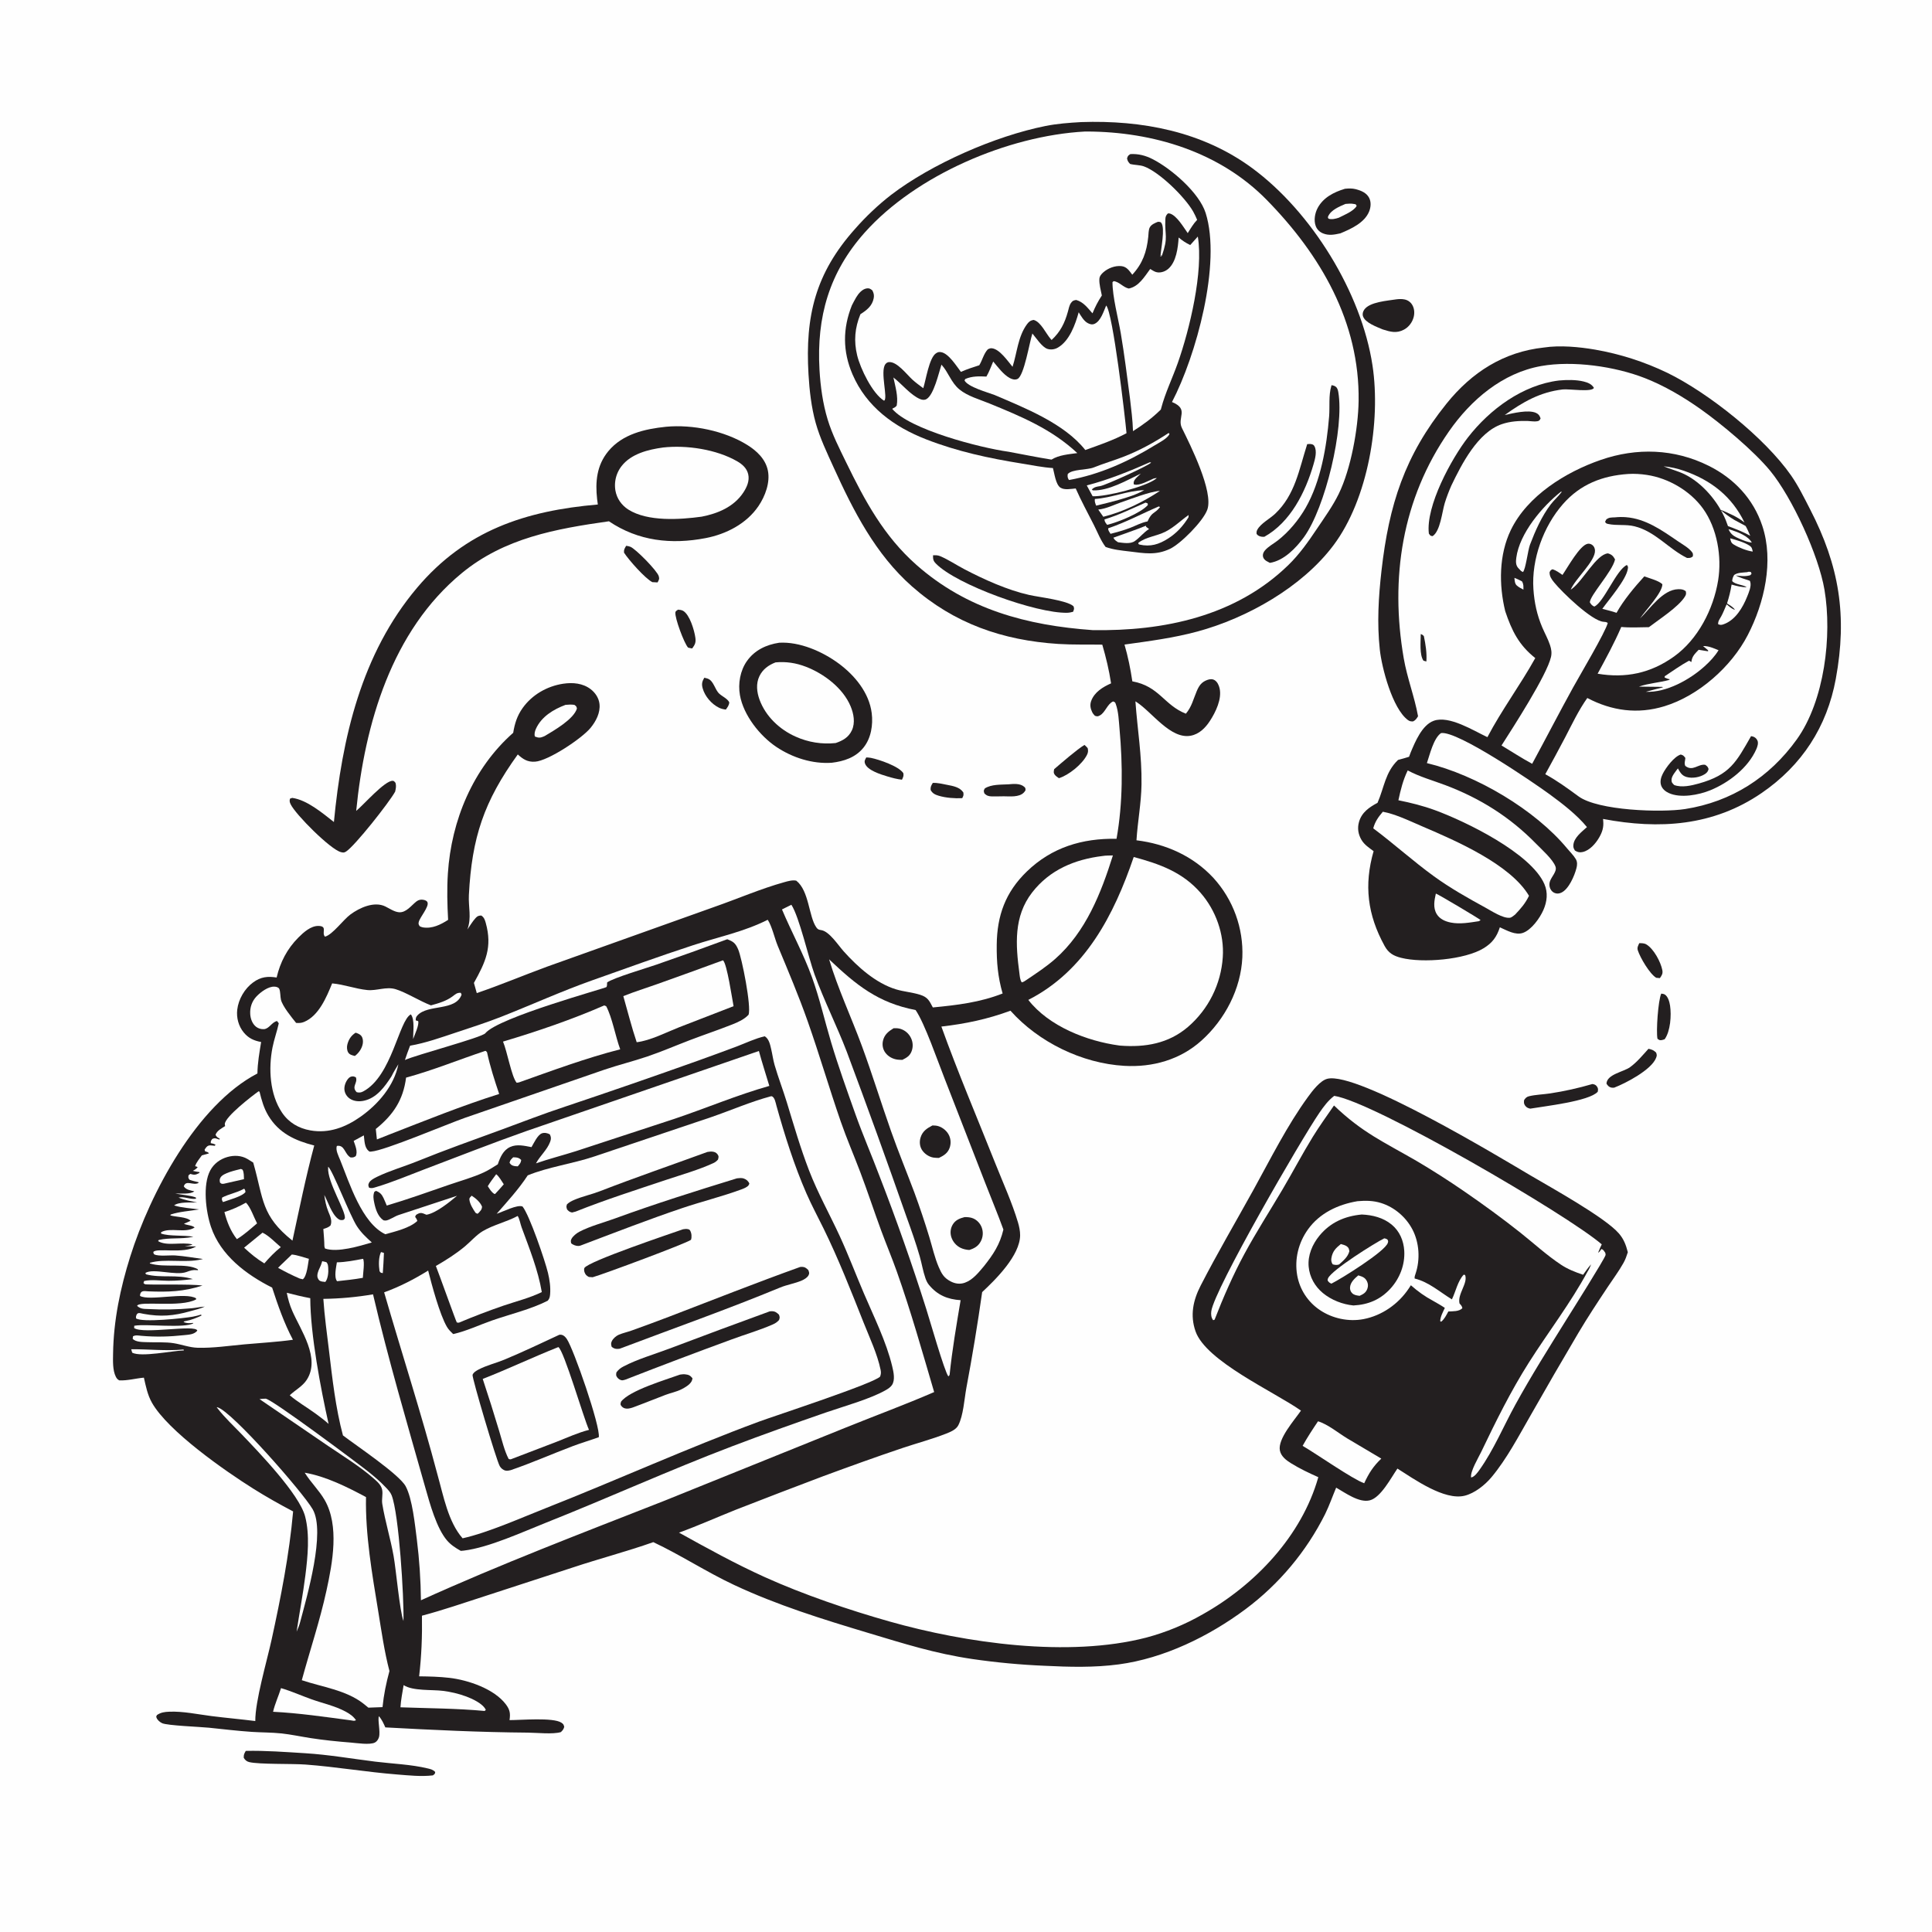 <?xml version="1.0" encoding="utf-8" ?>
<svg xmlns="http://www.w3.org/2000/svg" xmlns:xlink="http://www.w3.org/1999/xlink" width="1024" height="1024">
	<path fill="#FEFEFE" d="M0 0L1024 0L1024 1024L0 1024L0 0Z"/>
	<path fill="#231F20" d="M753.027 336.065C753.915 336.389 754.054 336.507 754.676 337.156C755.597 341.498 756.334 346.157 756.005 350.602L754.471 350.175C752.264 347.056 753.021 339.897 753.027 336.065Z"/>
	<path fill="#231F20" d="M494.406 414.946C496.921 414.852 499.509 415.499 501.978 415.98C505.133 416.594 508.676 417.167 510.586 420.003C510.793 421.526 510.694 421.656 509.999 423.044C506.024 423.245 501.3 422.893 497.491 421.747C495.615 421.183 494.201 420.498 493.257 418.72C493.089 417.06 493.591 416.304 494.406 414.946Z"/>
	<path fill="#231F20" d="M373.283 359.216C373.822 359.339 374.576 359.49 375.107 359.688C378.372 360.908 378.804 365.482 381.289 367.723C382.922 369.195 385.505 370.249 386.524 372.224C386.451 373.828 385.592 374.826 384.711 376.092C383.501 375.949 382.253 375.669 381.151 375.137C377.164 373.212 373.611 369.086 372.424 364.813C371.79 362.527 372.11 361.231 373.283 359.216Z"/>
	<path fill="#231F20" d="M359.38 323.123C360.282 323.199 361.337 323.318 362.127 323.789C365.578 325.848 368.003 334.014 368.559 337.987C368.916 340.535 368.382 341.659 366.867 343.695C366.112 343.613 365.427 343.423 364.694 343.233C362.574 340.914 357.611 327.483 357.966 324.626C358.068 323.805 358.767 323.583 359.38 323.123Z"/>
	<path fill="#231F20" d="M459.147 401.449C459.969 401.496 460.805 401.529 461.614 401.693C465.971 402.578 476.405 406.112 478.8 409.806C479.073 411.296 478.672 411.937 478.058 413.257C475.404 412.963 472.828 412.279 470.276 411.505C466.877 410.475 459.753 408.324 458.476 404.703C457.978 403.291 458.52 402.667 459.147 401.449Z"/>
	<path fill="#231F20" d="M534.487 415.711C537.215 415.464 540.762 415.107 542.942 417.093C543.637 417.727 543.475 417.939 543.558 418.797C543.206 419.396 543.145 419.57 542.608 420.116C540.131 422.638 535.237 422.081 532.06 422.055C529.968 422.067 527.858 422.155 525.768 422.114C524.063 422.081 522.934 421.765 521.725 420.489C521.34 419.055 521.267 419.146 521.991 417.864C525.487 415.648 530.453 415.93 534.487 415.711Z"/>
	<path fill="#231F20" d="M868.843 499.901C870.142 499.905 871.479 499.885 872.631 500.577C876.54 502.926 880.214 509.866 881.06 514.139C881.436 516.033 880.806 516.96 879.769 518.429L877.825 518.238C874.406 516.225 869.353 507.644 868.084 503.72C867.593 502.204 868.25 501.252 868.843 499.901Z"/>
	<path fill="#231F20" d="M574.796 394.828C575.457 395.339 575.946 395.91 576.501 396.53C576.833 397.972 576.735 398.915 576.057 400.222C573.497 405.152 566.486 410.834 561.25 412.451C560.549 411.961 559.614 411.375 559.096 410.688C558.266 409.586 558.506 408.901 558.728 407.674C562.582 404.377 570.975 397.086 574.796 394.828Z"/>
	<path fill="#231F20" d="M331.871 289.291C332.664 289.375 333.364 289.511 334.113 289.805C336.903 290.901 348.244 302.421 349.147 305.373C349.622 306.925 349.216 307.319 348.528 308.693L345.756 308.547C341.909 306.576 333.236 296.796 330.739 292.904C330.616 291.196 331.058 290.76 331.871 289.291Z"/>
	<path fill="#231F20" d="M880.495 526.635C881.124 526.715 881.821 526.777 882.377 527.115C884.121 528.175 884.877 531.141 885.165 533.013C885.949 538.12 885.365 546.6 882.306 550.813C881.91 550.949 881.282 551.18 880.886 551.249C879.653 551.462 879.436 551.262 878.5 550.567C877.69 546.739 878.864 530.085 880.495 526.635Z"/>
	<path fill="#231F20" d="M873.725 555.884C875.509 556.232 876.453 556.624 877.772 557.882C878.195 559.127 878.258 559.395 877.759 560.694C875.316 567.064 861.532 574.188 855.548 576.484C855.044 576.507 854.493 576.56 853.996 576.443C852.741 576.148 852.115 575.383 851.467 574.356C851.687 569.377 860.476 568.146 863.968 565.621C867.646 562.963 870.69 559.234 873.725 555.884Z"/>
	<path fill="#231F20" d="M843.995 574.56C844.893 574.684 845.729 574.935 846.3 575.713C847.133 576.849 847.068 577.392 846.832 578.656C842.289 583.701 818.619 586.304 811.055 587.607C809.95 587.38 809.098 587.006 808.39 586.067C807.637 585.067 807.635 584.186 807.832 583.02C808.607 581.944 809.101 581.346 810.445 581.02C813.943 580.173 817.967 580.085 821.56 579.538C829.222 578.371 836.557 576.727 843.995 574.56Z"/>
	<path fill="#231F20" d="M740.093 158.653C741.529 158.462 743.042 158.428 744.471 158.719Q744.773 158.78 745.068 158.87Q745.363 158.961 745.647 159.082Q745.931 159.202 746.201 159.35Q746.471 159.499 746.725 159.674Q746.979 159.849 747.214 160.048Q747.449 160.248 747.662 160.471Q747.876 160.693 748.066 160.936Q748.256 161.179 748.42 161.44C749.65 163.382 749.842 165.827 749.281 168.022C748.561 170.84 746.698 173.334 744.124 174.715C740.163 176.84 736.865 175.866 732.877 174.601C729.737 173.263 723.573 171.108 722.424 167.633C722.016 166.4 722.349 165.212 723.047 164.172C725.845 160.008 735.423 159.406 740.093 158.653Z"/>
	<path fill="#231F20" d="M928.087 390.192C928.29 390.22 928.497 390.232 928.698 390.276C929.966 390.554 930.857 391.24 931.435 392.402C932.133 393.801 931.473 395.739 930.887 397.077C926.539 407.001 916.28 414.849 906.507 418.85C900.402 421.351 890.776 423.185 884.527 420.34C882.756 419.534 881.113 418.216 880.449 416.329C879.715 414.239 880.343 412.016 881.304 410.112C882.948 406.858 887.306 401.009 890.822 399.913C892.264 400.328 892.326 400.539 893.279 401.728L893.107 403.016C892.909 404.164 892.776 404.816 893.21 405.916C897.183 409.131 900.049 404.767 903.808 405.367C904.925 406.204 905.117 406.292 905.584 407.587C905.299 408.868 904.692 409.601 903.6 410.301C900.944 412.006 896.908 412.706 893.863 411.807C891.362 411.069 890.554 409.4 889.315 407.272C888.177 408.855 885.987 411.245 885.944 413.269C885.912 414.751 886.404 415.111 887.359 416.081C891.326 417.568 896.408 416.404 900.397 415.289C916.994 410.652 920.297 403.806 928.087 390.192Z"/>
	<path fill="#231F20" d="M712.852 100.052C714.841 99.852 716.693 99.776 718.646 100.288C721.377 101.005 724.267 102.181 725.645 104.817C726.801 107.027 726.597 109.733 725.705 111.994C723.298 118.096 716.058 121.328 710.401 123.688C707.226 124.372 704.427 124.975 701.288 123.729C699.472 123.008 698.056 121.663 697.369 119.818C696.245 116.8 696.905 113.004 698.389 110.228C701.382 104.633 707.049 101.818 712.852 100.052Z"/>
	<path fill="#FEFEFE" d="M713.13 108.082C714.627 107.943 716.095 107.808 717.582 108.102C718.82 108.346 718.372 108.054 719.039 109.065C719.017 109.14 719.012 109.224 718.972 109.291C717.323 112.011 712.356 113.977 709.59 115.392C708.017 115.935 705.678 116.52 704.097 115.875C703.813 115.169 703.687 115.285 703.963 114.647C705.416 111.284 709.98 109.426 713.13 108.082Z"/>
	<path fill="#231F20" d="M130.258 928.009C140.583 927.777 151.392 928.608 161.712 929.242C174.208 930.01 186.573 932.184 198.991 933.717C208.027 934.833 217.921 935.172 226.731 937.305C228.275 937.68 229.574 937.967 230.664 939.2C230.523 940.404 230.333 940.249 229.453 940.989C223.105 941.722 216.705 941 210.361 940.499C194.181 939.22 178.17 936.463 161.994 935.252C154.881 934.719 137.291 935.226 132.067 933.939C130.711 933.605 129.883 932.847 129.184 931.657C129.148 929.891 129.437 929.517 130.258 928.009Z"/>
	<path fill="#231F20" d="M826.286 201.673C830.411 201.297 835.379 201.207 839.414 202.219C841.594 202.767 843.615 203.557 844.8 205.563C843.854 208.01 831.566 206.03 828.26 206.414C816.275 207.809 807.156 213.048 797.533 219.981C801.786 219.044 810.081 216.967 814.163 218.866C815.573 219.522 816.05 220.355 816.542 221.768C816.014 222.782 815.959 223.04 814.727 223.278C813.31 223.551 811.277 223.171 809.791 223.133C805.073 223.012 800.492 223.275 795.99 224.81C783.255 229.153 774.664 246.069 769.233 257.373C767.905 260.428 766.715 263.484 765.741 266.673C764.327 271.304 763.413 281.572 759.294 284.17C757.941 283.995 758.146 283.832 757.331 282.836C755.566 268.26 769.331 243.033 778.078 231.793C789.691 216.869 807.118 203.996 826.286 201.673Z"/>
	<path fill="#231F20" d="M412.968 340.663C423.888 340.023 435.977 345.339 444.589 351.713C453.043 357.969 460.667 367.184 462.022 377.94C462.811 384.202 461.705 391.257 457.659 396.27C453.431 401.509 447.297 403.5 440.861 404.275C430.597 404.991 420.013 401.583 411.52 395.909C402.722 390.032 394.061 379.068 392.186 368.47C391.104 362.358 392.292 355.429 395.923 350.323C400.016 344.568 406.177 341.693 412.968 340.663Z"/>
	<path fill="#FEFEFE" d="M411.064 351.076C416.672 350.57 421.841 351.357 427.087 353.367C436.66 357.036 446.8 364.663 450.841 374.358C452.478 378.288 453.378 383.057 451.52 387.073C449.778 390.84 446.666 392.562 442.921 393.826Q441.572 393.97 440.216 394.025Q438.86 394.079 437.503 394.044Q436.147 394.009 434.796 393.884Q433.444 393.759 432.104 393.546Q430.764 393.332 429.441 393.03Q428.119 392.728 426.818 392.339Q425.518 391.95 424.247 391.476Q422.975 391.002 421.738 390.445C413.242 386.68 405.858 379.743 402.596 370.918C401.117 366.915 400.595 362.364 402.492 358.404C404.248 354.739 407.366 352.486 411.064 351.076Z"/>
	<path fill="#231F20" d="M353.004 226.196C367.064 224.872 384.042 228.347 396.085 235.841C401.127 238.978 405.759 243.357 406.989 249.397C408.279 255.728 405.568 262.973 402.027 268.206C395.677 277.591 384.91 283.108 374.013 285.206C355.768 288.718 338.291 286.777 322.74 276.289C294.588 280.28 267.387 285.122 244.729 303.79C207.595 334.384 193.352 383.675 188.788 429.798C192.644 426.671 203.97 413.613 208.181 413.843C208.928 413.884 209.159 414.419 209.635 414.925C210.108 416.652 209.815 417.862 209.439 419.587C206.275 425.344 188.032 448.435 183.393 451.358C182.366 452.005 181.845 451.937 180.675 451.634C175.098 450.191 156.675 431.731 154.067 426.309C153.504 425.139 153.351 424.514 153.721 423.282L154.908 422.901C162.753 424.002 170.876 430.912 176.978 435.688C181.262 391.214 191.514 346.473 221.067 311.518C246.783 281.102 278.517 270.715 316.863 267.396Q316.645 265.983 316.485 264.563C315.453 255.373 316.257 246.632 322.391 239.182C329.915 230.045 341.77 227.355 353.004 226.196Z"/>
	<path fill="#FEFEFE" d="M351.447 237.187C363.905 235.793 379.757 238.169 390.724 244.498C393.448 246.07 395.821 248.168 396.563 251.344C397.383 254.853 395.821 258.301 393.906 261.163C388.863 268.698 380.461 272.169 371.909 273.842C360.446 275.415 343.276 276.586 333.046 270.088C329.425 267.788 326.902 264.208 326.173 259.958Q326.102 259.534 326.054 259.107Q326.005 258.68 325.979 258.251Q325.952 257.822 325.948 257.392Q325.944 256.962 325.962 256.533Q325.981 256.103 326.021 255.675Q326.061 255.247 326.124 254.822Q326.186 254.397 326.271 253.975Q326.355 253.554 326.461 253.137Q326.567 252.721 326.695 252.31Q326.823 251.9 326.971 251.497Q327.12 251.093 327.289 250.698Q327.459 250.303 327.648 249.918Q327.838 249.532 328.047 249.156Q328.257 248.781 328.485 248.417Q328.714 248.053 328.961 247.701Q329.208 247.349 329.473 247.011C334.577 240.465 343.635 238.257 351.447 237.187Z"/>
	<path fill="#231F20" d="M818.293 184.194C826.795 182.897 837.034 183.868 845.432 185.307Q850.408 186.174 855.312 187.382Q860.216 188.591 865.025 190.136Q869.833 191.681 874.523 193.556Q879.214 195.43 883.763 197.624C905.514 208.246 935.453 232.075 949.312 251.998C953.226 257.625 956.255 263.859 959.39 269.94C974.915 300.053 979.153 326.423 973.011 359.816C968.33 385.267 955.033 405.682 933.731 420.297C908.085 437.891 879.396 439.703 849.643 434.056C849.657 434.189 849.673 434.323 849.685 434.456L849.741 435.124C850.053 438.491 849.241 441.062 847.534 443.984C845.695 447.133 842.611 450.709 838.892 451.576C837.288 451.95 836.153 451.684 834.748 450.817C834.127 449.719 833.831 449.314 833.908 448.008C834.146 443.977 838.402 440.854 841.124 438.371C835.83 431.9 828.091 425.927 821.36 421.009C812.74 414.712 772.506 387.191 763.779 388.551C759.818 391.266 757.825 399.949 756.285 404.46C782.449 410.722 813.674 429.225 830.611 449.686C832.116 451.503 833.999 453.306 835.204 455.335C836.095 456.835 835.976 458.497 835.556 460.128C834.512 464.184 831.462 471.354 827.491 473.141C826.284 473.684 825.122 473.8 823.881 473.248C822.59 472.674 821.663 471.435 821.356 470.075C820.734 467.328 822.273 465.603 823.547 463.381C824.263 462.131 824.952 460.773 824.458 459.344C823.155 455.57 817.035 450.14 814.191 447.224C800.372 433.059 784.466 423.083 766.019 416.131C759.402 413.638 752.351 411.687 746.116 408.339C743.629 413.478 742.375 418.585 741.179 424.154C747.766 425.481 754.186 427.075 760.505 429.388C776.819 435.359 811.394 452.163 818.546 468.56C820.54 473.133 819.983 477.91 818.001 482.391C816.153 486.569 811.747 492.815 807.219 494.435C803.206 495.871 798.592 493.071 794.951 491.495C793.302 496.569 790.997 499.749 786.374 502.576C776.37 508.695 754.028 510.546 742.666 507.675C738.499 506.622 735.929 505.123 733.844 501.321C724.794 484.823 722.861 469.146 728.04 451.125C725.702 449.394 723.187 447.774 721.66 445.232C719.89 442.286 719.346 439.029 720.283 435.7C721.735 430.541 725.684 427.896 730.118 425.511C733.712 417.284 734.16 409.368 740.987 402.783C742.95 402.303 744.888 401.681 746.828 401.112C747.097 400.331 747.366 399.574 747.686 398.812C750.057 393.176 753.719 384.241 759.938 382.023C768.142 379.097 780.868 387.203 788.358 390.708C795.917 376.3 805.795 363.074 813.723 348.802C804.994 341.84 801.327 334.412 797.797 323.941C794.405 310.029 794.429 294.047 800.765 280.937C809.564 262.729 829.898 250.176 848.387 243.779C867.48 237.172 887.412 237.81 905.612 246.866C919.082 253.569 929.306 264.365 934.068 278.749C940.251 297.425 935.157 319.577 926.356 336.598C917.702 353.332 900.316 368.765 882.207 374.31C867.997 378.661 854.312 376.785 841.3 369.953C836.695 376.438 833.233 383.772 829.578 390.811Q824.403 400.63 819.035 410.346C825.336 413.813 830.839 417.811 836.616 422.06C846.991 429.691 880.618 430.771 893.187 428.801C917.645 424.966 937.895 412.049 952.346 391.886C966.991 371.455 971.158 337.039 966.998 312.513C963.925 294.393 949.922 263.765 938.262 249.568C929.626 239.054 912.419 224.642 901.174 216.718C892.107 210.328 882.224 204.488 871.896 200.436C855.978 194.191 833.737 191.024 816.903 193.999C796.342 197.634 779.602 211.924 767.952 228.678C743.072 264.457 736.683 306.453 744.003 348.879C745.81 359.351 749.716 369.242 751.597 379.625C750.811 380.88 750.339 381.703 748.943 382.367C747.795 382.404 747.084 382.286 746.142 381.576C738.002 375.446 732.376 354.057 731.321 344.247C729.807 330.168 730.632 316.482 732.22 302.461C736.176 267.536 744.5 241.466 766.713 213.897C780.08 197.307 796.957 186.483 818.293 184.194Z"/>
	<path fill="#FEFEFE" d="M802.677 306.27C804.062 306.828 805.368 307.407 806.678 308.123C807.599 309.745 807.426 310.676 807.447 312.517C806.269 311.871 804.826 311.2 803.859 310.261C802.84 309.273 802.792 307.598 802.677 306.27Z"/>
	<path fill="#FEFEFE" d="M916.159 280.474C916.561 280.578 916.963 280.685 917.36 280.81C920.991 281.954 926.672 284.107 928.486 287.592C926.432 287.399 924.089 286.453 922.19 285.652C919.289 284.43 917.359 283.376 916.159 280.474Z"/>
	<path fill="#FEFEFE" d="M917.015 285.319C920.261 286.201 924.362 287.339 927.207 289.164C928.611 290.065 928.624 290.831 929.007 292.343C925.914 291.946 921.662 290.278 918.979 288.647C917.445 287.714 917.432 286.941 917.015 285.319Z"/>
	<path fill="#FEFEFE" d="M827.433 260.533L827.715 260.743C825.991 263.106 823.705 265 821.934 267.329C817.111 273.668 813.724 281.347 810.911 288.749C809.803 291.663 808.659 301.696 807.206 303.191L806.219 302.665C805.678 302.126 805.137 301.584 804.641 301.003C803.317 299.448 803.418 297.549 803.667 295.635C805.344 282.709 817.506 268.321 827.433 260.533Z"/>
	<path fill="#FEFEFE" d="M761.033 473.609C762.633 474.172 784.314 487.091 784.754 487.67L783.828 488.253C778.966 488.983 773.873 489.937 768.979 488.978C766.044 488.403 763.117 487.148 761.503 484.498C759.441 481.111 760.223 477.228 761.033 473.609Z"/>
	<path fill="#FEFEFE" d="M926.047 303.255C927.04 302.909 927.049 303.006 928.015 303.194L928.352 304.096L927.695 304.87C925.047 305.675 922.64 305.296 919.941 305.016C922.298 306.232 924.9 306.965 927.41 307.806C927.488 307.973 927.586 308.133 927.645 308.308C928.421 310.593 926.9 314.048 926.03 316.221C923.717 321.999 919.865 328.593 913.628 330.847C912.419 331.284 911.832 331.335 910.656 330.851C910.518 329.222 911.509 328.093 912.281 326.675C913.384 324.682 914.215 322.399 915.148 320.312C916.476 321.377 917.89 322.784 919.558 323.198C918.544 321.693 916.864 320.819 915.361 319.855C916.392 316.51 917.262 313.297 917.772 309.831C920.289 310.525 923.206 311.35 925.829 311.194C923.535 309.8 919.712 309.88 918.094 307.976C918.177 306.628 918.47 305.923 919.13 304.75C920.964 303.389 923.812 303.523 926.047 303.255Z"/>
	<path fill="#FEFEFE" d="M881.747 247.148Q884.501 247.415 887.203 248.011Q889.904 248.607 892.515 249.523C906.974 254.549 917.972 263.158 924.614 276.948C920.767 273.808 916.15 271.982 911.638 270.021C914.051 272.151 916.47 273.873 919.212 275.556L925.208 278.785C926.17 280.425 926.886 282.244 927.672 283.977C923.868 281.892 919.923 280.335 915.859 278.844Q915.304 277.2 914.651 275.592C910.662 265.921 902.311 255.973 892.811 251.347C889.271 249.624 885.373 248.685 881.747 247.148Z"/>
	<path fill="#FEFEFE" d="M902.648 342.416C905.608 342.33 908.182 343.552 910.87 344.622C908.868 347.904 906.264 350.638 903.42 353.201C895.623 360.23 883.187 367.177 872.351 366.663C875.353 365.816 878.39 365.073 881.411 364.292L881.006 364.059L868.636 363.922C874.009 362.071 879.353 361.846 884.744 360.369L884.523 360.357L885.113 360.034C884.039 359.869 883.25 359.554 882.269 359.092L882.369 358.404C886.59 355.634 890.789 352.582 895.226 350.18L896.472 350.881C896.764 347.845 898.354 346.496 900.331 344.396L905.34 345.203L905.305 344.651L902.648 342.416Z"/>
	<path fill="#FEFEFE" d="M732.924 430.242Q734.215 430.463 735.48 430.802C741.86 432.492 748.217 435.598 754.281 438.191C771.766 445.667 800.559 458.157 810.392 474.786C808.542 478.736 805.971 481.661 802.993 484.783C802.195 485.348 801.179 486.347 800.194 486.442C796.51 486.797 790.528 482.829 787.344 481.09C777.991 475.982 768.685 470.736 760.044 464.472C748.981 456.453 738.8 447.215 727.849 439.037C728.819 435.404 730.551 433.052 732.924 430.242Z"/>
	<path fill="#FEFEFE" d="M862.981 251.215C866.221 250.998 869.694 251.236 872.902 251.72C884.285 253.438 895.825 260.137 902.595 269.516C910.167 280.007 912.693 295.097 910.63 307.704C908.149 322.856 899.948 338.907 887.251 347.981C874.831 356.858 861.59 359.592 846.774 357.079C851.205 348.938 855.63 340.821 859.305 332.304C864.124 332.77 869.12 332.461 873.961 332.413C879.319 328.282 889.529 321.782 892.989 316.283C893.715 315.129 893.774 314.634 893.492 313.329C892.224 312.384 891.083 312.261 889.542 312.288C881.337 312.43 874.564 322.599 869.226 327.834C871.959 323.724 881.154 314.143 881.093 309.639C879.077 307.715 874.215 306.513 871.521 305.485C866.382 311.096 860.481 318.162 856.801 324.805C854.34 323.95 851.776 323.359 849.257 322.695C852.858 317.676 861.918 307.235 862.771 301.557C862.937 300.453 862.971 300.39 862.301 299.453C856.702 301.89 850.014 319.47 844.985 321.49C843.674 320.842 843.506 320.546 842.676 319.317C842.538 315.694 854.64 302.92 856.011 296.497C854.985 294.665 854.283 293.908 852.233 293.3C846.053 293.795 838.87 308.056 833.068 312.143C832.886 312.271 832.701 312.394 832.518 312.52C834.932 306.707 845.693 297.362 845.373 291.71C845.308 290.563 844.829 289.456 843.856 288.785C843.16 288.305 842.344 288.062 841.52 288.208C837.347 288.945 830.875 300.789 828.145 304.727C826.441 303.547 824.883 302.366 822.893 301.715C821.779 302.211 821.914 302.264 821.314 303.23C821.211 305.458 822.417 307.086 823.758 308.743C827.863 313.811 843.666 329.111 849.879 329.562C850.835 329.632 851.313 329.617 852.145 330.175C850.999 334.919 837.207 358.146 833.825 364.278C826.409 377.723 819.391 391.352 812.073 404.833C806.558 401.841 801.214 398.356 795.833 395.116C802.005 385.444 819.847 357.892 822.057 348.218C822.561 346.011 822.251 344.087 821.556 341.959C820.51 338.758 818.764 335.653 817.44 332.546C814.627 325.944 813.221 319.376 812.739 312.235C811.674 296.467 818.025 278.984 828.423 267.145C837.634 256.658 849.291 252.14 862.981 251.215Z"/>
	<path fill="#231F20" d="M855.889 274.214C857.87 274.005 859.812 273.972 861.8 274.127C872.288 274.945 880.82 281.046 889.217 286.795C891.568 288.405 894.993 290.289 896.743 292.556C897.458 293.482 897.325 293.821 897.229 294.918C895.999 295.866 895.653 295.705 894.143 295.724C884.265 290.842 877.412 281.72 866.374 278.959C861.655 277.779 856.837 278.714 852.337 277.706C851.364 277.488 851.291 277.436 850.716 276.592L851.316 275.396C852.692 274.16 854.145 274.294 855.889 274.214Z"/>
	<path fill="#231F20" d="M573.013 64.714C605.181 63.604 637.233 69.64 663.666 89.095C695.116 112.244 721.607 155.102 727.451 193.691C731.957 223.442 725.095 264.532 706.841 288.909C690.209 311.12 661.081 327.562 634.677 334.712C621.952 338.158 609.034 339.811 596.01 341.632C597.876 348.079 599.183 354.493 600.161 361.123C614.483 363.715 616.901 373.715 628.546 378.271C631.683 374.504 632.438 370.687 634.299 366.309C635.536 363.396 636.829 361.492 639.932 360.369C641.236 359.897 642.662 359.766 643.88 360.568C645.242 361.465 646.019 363.196 646.386 364.732C647.744 370.418 644.329 377.43 641.268 382.126C638.859 385.821 635.592 389.114 631.094 389.945C620.416 391.92 610.614 377.447 602.424 372.131L601.797 371.729C602.862 386.825 605.255 400.228 605.022 415.746C604.871 425.781 602.973 435.423 602.354 445.374C617.917 447.265 632.406 453.731 643.163 465.343Q644.129 466.403 645.042 467.51Q645.955 468.616 646.813 469.765Q647.672 470.914 648.473 472.104Q649.274 473.294 650.017 474.521Q650.759 475.749 651.441 477.011Q652.122 478.273 652.742 479.567Q653.361 480.86 653.917 482.183Q654.473 483.505 654.964 484.853Q655.454 486.201 655.879 487.571Q656.303 488.941 656.661 490.33Q657.018 491.719 657.307 493.124Q657.597 494.529 657.817 495.947Q658.038 497.364 658.189 498.79Q658.34 500.217 658.422 501.649Q658.503 503.081 658.515 504.515Q658.527 505.95 658.469 507.383C657.72 524.195 649.202 540.418 636.777 551.561C625.471 561.702 610.889 565.783 595.882 564.916C573.474 563.622 550.449 552.369 535.569 535.698C523.327 540.21 511.852 542.608 498.952 544.103C507.694 568.42 517.929 592.437 527.473 616.469C531.557 626.754 536.401 637.327 539.555 647.918C540.188 650.042 540.698 652.475 540.686 654.692C540.627 665.399 527.809 678.089 520.566 684.838Q516.936 710.403 512.165 735.779C511.103 741.621 510.618 750.151 507.924 755.429C506.721 757.786 503.621 759.012 501.276 759.929C493.864 762.827 485.997 764.907 478.442 767.443C464.293 772.194 450.182 777.301 436.178 782.467Q412.949 791.224 389.827 800.259C379.827 804.259 370.031 808.65 359.895 812.324C374.778 820.587 389.762 828.849 405.285 835.87C425.762 845.132 449.802 853.295 471.431 859.419C511.974 870.898 566.212 878.65 607.541 867.96Q611.458 866.913 615.3 865.615Q619.141 864.316 622.89 862.771Q626.639 861.226 630.28 859.441Q633.921 857.656 637.438 855.638C665.164 840.088 689.921 814.127 698.733 782.934C693.878 780.782 688.862 778.396 684.342 775.595C681.764 773.997 678.992 771.947 678.362 768.786C677.14 762.649 686.135 752.614 689.544 747.654C675.337 737.643 639.208 721.511 633.657 705.631C630.67 697.089 632.376 689.165 636.394 681.353C645.209 664.216 655.057 647.462 664.38 630.591C673.469 614.144 682.167 596.619 693.226 581.433C695.497 578.315 699.686 572.717 703.537 571.769C719.56 567.827 795.049 613.462 811.232 623.028C821.722 629.228 850.724 645.23 858.064 653.771C860.683 656.818 861.804 659.905 862.78 663.706C862.157 665.655 861.507 667.54 860.505 669.332C858.043 673.735 854.961 677.867 852.167 682.069C846.823 690.107 841.447 698.246 836.527 706.55Q823.731 728.193 811.314 750.056C805.021 760.988 798.599 773.319 790.479 783.001C787.032 787.112 781.576 791.46 776.319 792.759C765.529 795.424 749.557 783.984 740.665 778.378C737.36 783.109 731.932 793.68 726.057 795.2C720.37 796.672 712.965 791.196 708.193 788.481C706.228 793.16 704.586 797.903 702.35 802.479Q700.492 806.186 698.422 809.779Q696.352 813.372 694.078 816.838Q691.803 820.305 689.331 823.634Q686.859 826.963 684.198 830.143Q681.537 833.323 678.696 836.344Q675.855 839.364 672.844 842.214Q669.833 845.065 666.661 847.736Q663.489 850.407 660.168 852.889C640.82 867.286 616.975 878.953 592.933 882.161C579.989 883.888 566.773 883.559 553.763 882.901Q534.479 882.101 515.379 879.32C495.472 876.387 479.218 871.197 460.143 865.473C436.005 858.229 411.938 850.767 389.066 840.045C374.418 833.177 360.844 824.231 346.266 817.367C332.242 822.32 317.81 826.077 303.693 830.767L256.901 846.013C245.858 849.583 234.864 853.378 223.642 856.354C223.821 867.196 223.407 877.713 222.149 888.486C227.502 888.555 232.96 888.679 238.276 889.305C248.141 890.467 261.915 895.12 268.112 903.335C270.29 906.223 270.577 908.19 270.06 911.696C275.794 911.733 293.149 910.157 297.531 913.047C298.653 913.787 298.733 914.076 299.058 915.291C298.676 916.599 298.251 917.111 297.27 918.046C293.005 919.32 284.579 918.364 279.75 918.326C254.473 918.126 229.466 916.933 204.232 915.556C203.272 913.384 202.405 911.462 200.862 909.617C200.026 911.348 201.709 917.685 200.872 920.697C200.562 921.815 199.795 923.006 198.759 923.554C196.085 924.971 188.998 923.837 185.922 923.595C178.779 923.034 171.59 922.306 164.508 921.208C159.37 920.41 154.206 919.286 149.038 918.741C143.911 918.2 138.661 918.276 133.508 917.932C125.893 917.423 118.365 916.511 110.777 915.726C106.227 915.256 88.547 914.597 85.906 913.314C84.71 912.733 83.414 911.667 82.953 910.391C82.688 909.656 82.828 909.787 83.192 909.003C85.272 907.583 87.233 907.348 89.722 907.241C96.978 906.929 104.887 908.642 112.101 909.556C119.829 910.536 127.579 911.208 135.309 912.186C135.231 901.58 141.434 880.589 143.943 869.109C148.839 846.711 153.327 823.941 155.361 801.087C148.248 797.355 141.134 793.345 134.331 789.076C119.276 779.628 89.045 758.545 80.527 743.457C78.187 739.311 77.309 734.773 76.265 730.187C71.927 730.552 67.574 731.84 63.22 731.623C62.311 731.16 61.841 730.597 61.384 729.681C59.649 726.206 59.882 721.268 59.934 717.461C60.18 699.829 63.77 682.722 69.044 665.962C79.616 632.365 104.258 585.751 136.441 568.958C136.508 563.356 137.511 557.798 138.403 552.282C134.597 551.594 131.694 550.273 129.179 547.221C126.436 543.892 125.249 539.441 125.74 535.175C126.378 529.629 129.668 523.959 134.191 520.68C138.26 517.731 141.859 517.35 146.622 518.106C148.502 510.005 152.209 502.881 158.106 496.958C160.864 494.188 164.747 490.636 168.89 490.765C173.749 490.917 170.275 494.319 172.251 496.454C176.271 495.403 181.934 487.473 185.764 484.664C190.604 481.114 198.33 477.553 204.244 480.448C206.446 481.526 208.923 483.27 211.395 483.506C215.249 483.873 217.998 479.893 220.739 477.765C221.865 476.892 223.223 476.631 224.618 476.961C225.419 477.15 226.286 477.45 226.594 478.294C227.458 480.653 222.534 486.18 221.951 488.667C221.687 489.792 221.9 490 222.459 490.928C223.022 491.19 223.536 491.436 224.156 491.537C229.075 492.337 233.513 490.106 237.507 487.55C237.059 479.345 236.851 471.198 237.382 462.99C239.201 434.855 250.672 407.24 272.006 388.402C272.803 383.501 274.081 379.394 276.983 375.306C281.99 368.252 289.925 363.693 298.433 362.396C303.535 361.619 308.947 362.076 313.148 365.348C315.576 367.239 317.383 369.984 317.737 373.08C318.271 377.754 315.885 382.267 313.017 385.782C308.468 391.358 290.598 403.261 283.575 403.708C279.608 403.96 277.255 402.443 274.438 399.869C256.499 424.755 250.088 443.911 248.519 474.378C248.186 480.857 250.056 486.344 247.715 492.66C249.093 490.671 250.473 488.32 252.1 486.556C253.079 485.495 253.671 485.302 255.069 485.243C256.56 486.186 257.011 487.539 257.464 489.178C261.023 502.042 257.366 509.872 251.189 520.958L252.702 526.364C265.326 522.062 277.71 516.837 290.24 512.244L378.66 480.667C390.918 476.392 403.297 471.013 415.761 467.55C417.688 467.015 420.092 466.326 422.037 466.77C428.869 472.1 428.636 485.746 432.644 491.493C433.521 492.75 434.003 492.75 435.434 493.015C439.652 493.795 444.248 500.959 447.166 504.22C454.479 512.394 464.216 521.154 474.948 524.387C479.109 525.64 483.503 525.932 487.662 527.243C491.755 528.533 492.525 530.375 494.422 533.964C507.204 532.737 519.352 531.312 531.409 526.572C528.86 517.732 528.191 509.9 528.288 500.759C528.452 485.255 532.898 472.897 544.219 461.935C557.503 449.073 573.638 444.266 591.785 444.572C595.193 425.464 595.108 405.618 593.375 386.335C592.991 382.057 592.847 377.181 591.379 373.129C590.985 372.04 590.951 372.251 590.009 371.776C586.94 372.991 585.864 377.612 582.975 379.184C581.781 379.834 581.551 379.742 580.332 379.385C579.725 378.75 579.244 378.207 578.859 377.407C577.947 375.512 577.607 373.615 578.323 371.595C580.003 366.859 584.558 364.11 588.891 362.192C587.836 355.205 586.21 348.455 584.234 341.682C576.473 341.545 568.667 341.798 560.919 341.301C531.425 339.41 505.669 330.468 483.379 310.811C464.016 293.735 452.308 270.781 441.805 247.65C438.352 240.047 434.58 232.193 432.329 224.138C430.042 215.954 429.02 206.873 428.525 198.422C426.71 167.427 432.192 144.849 453.181 121.329Q457.533 116.364 462.336 111.833Q467.139 107.301 472.349 103.245C493.871 86.827 527.457 72.126 554.048 66.795C560.334 65.534 566.63 65.077 573.013 64.714Z"/>
	<path fill="#FEFEFE" d="M201.927 663.622C202.457 663.718 202.98 663.922 203.494 664.085Q203.285 669.433 202.893 674.771C201.763 674.529 201.865 674.78 201.165 673.736C200.696 670.617 200.594 666.53 201.927 663.622Z"/>
	<path fill="#FEFEFE" d="M271.986 613.401C272.201 613.402 272.417 613.396 272.632 613.405C274.194 613.472 275.165 613.672 276.26 614.808C276.007 616.495 275.504 616.883 274.443 618.179C273.82 618.146 273.115 618.147 272.5 618.002C271.255 617.707 270.756 617.341 270.075 616.296C270.382 614.806 270.944 614.474 271.986 613.401Z"/>
	<path fill="#FEFEFE" d="M129.388 630.026C129.994 630.622 129.933 630.954 130.118 631.762C128.516 634.129 120.871 636.117 118.161 637.117C117.602 635.959 117.432 635.924 117.773 634.708C121.279 632.891 125.256 632.237 128.809 630.344C129.003 630.241 129.195 630.132 129.388 630.026Z"/>
	<path fill="#FEFEFE" d="M249.99 633.742C252.1 635.033 254.616 637.237 255.49 639.564C255.368 641.325 254.571 641.798 253.437 643.108L252.943 643.311L252.023 642.788C250.665 640.717 249.079 638.316 248.78 635.8C248.667 634.846 249.409 634.427 249.99 633.742Z"/>
	<path fill="#FEFEFE" d="M69.55 715.129C78.904 715.058 87.838 716.128 97.251 715.269L97.483 715.75C91.244 715.913 74.923 719.441 70.066 716.946L69.55 715.129Z"/>
	<path fill="#FEFEFE" d="M170.769 668.463L173.02 668.99C173.886 670.039 173.846 670.686 173.97 672.03C174.172 674.206 173.839 677.824 172.418 679.46C171.954 679.413 171.092 679.335 170.659 679.245C169.407 678.987 168.938 678.581 168.415 677.371C167.769 675.875 168.719 673.433 169.419 672.077C169.955 671.04 170.301 670.052 170.632 668.934L170.769 668.463Z"/>
	<path fill="#FEFEFE" d="M262.992 622.366C264.577 623.552 265.866 626.048 267.014 627.699C265.551 629.473 263.951 631.144 262.399 632.841L262.023 632.797C260.437 631.898 259.532 630.186 258.54 628.701C259.853 626.488 261.473 624.441 262.992 622.366Z"/>
	<path fill="#FEFEFE" d="M127.701 619.565L128.526 619.934C129.363 621.271 129.223 623.416 129.311 624.987L118.612 627.416C117.461 627.496 117.511 627.528 116.611 626.811C116.416 625.657 116.276 625.142 116.911 624.061C118.325 621.654 124.999 620.276 127.701 619.565Z"/>
	<path fill="#FEFEFE" d="M154.668 664.915C157.562 665.168 160.876 666.442 163.716 667.198C163.234 669.788 162.708 676.423 160.494 678.051L158.883 677.668C154.906 675.982 151.16 674.062 147.379 671.974C149.742 669.563 152.281 667.311 154.668 664.915Z"/>
	<path fill="#FEFEFE" d="M192.435 667.193C193.355 668.941 192.414 675.03 192.311 677.277C187.806 678.122 183.207 678.54 178.655 679.069C178.63 679.04 178.602 679.013 178.58 678.982C176.959 676.729 178.176 671.667 178.55 669.061C183.219 668.985 187.862 668.051 192.435 667.193Z"/>
	<path fill="#FEFEFE" d="M139.147 653.333C142.574 654.968 145.908 658.537 148.831 661.007C145.586 663.605 142.815 666.494 140.098 669.628C136.168 667.284 132.716 664.413 129.381 661.298L139.147 653.333Z"/>
	<path fill="#FEFEFE" d="M130.331 637.45C132.649 639.472 134.697 645.51 136.251 648.411C132.809 651.315 129.416 654.447 125.55 656.775C122.195 652.475 120.294 647.647 118.944 642.417C122.965 641.166 126.662 639.507 130.331 637.45Z"/>
	<path fill="#FEFEFE" d="M299.741 373.589C301.381 373.432 302.8 373.358 304.434 373.591C305.472 374.36 305.506 374.305 305.78 375.555C304.037 381.234 293.689 387.123 288.838 390.036C288.663 390.123 288.493 390.219 288.313 390.297C286.387 391.135 285.432 391.147 283.523 390.38C283.061 389.085 283.515 387.478 284.06 386.272C286.986 379.803 293.378 375.969 299.741 373.589Z"/>
	<path fill="#FEFEFE" d="M148.944 894.743C154.43 896.347 159.598 898.681 164.966 900.608C170.971 902.763 177.651 904.178 183.269 907.23C185.391 908.384 187.287 909.698 188.661 911.708C187.805 912.33 186.933 911.94 185.912 911.806C172.237 909.999 158.517 907.971 144.732 907.273C145.729 902.99 147.64 898.948 148.944 894.743Z"/>
	<path fill="#FEFEFE" d="M213.931 893.143C218.87 896.38 229.009 895.43 234.93 896.21C238.955 896.74 243.014 897.662 246.825 899.073C250.25 900.341 255.906 902.869 257.492 906.262L256.876 906.844C242.033 905.473 227.135 905.447 212.249 904.907C212.481 900.983 213.303 897.025 213.931 893.143Z"/>
	<path fill="#FEFEFE" d="M137.549 741.553C138.604 741.446 139.702 741.304 140.763 741.321C143.882 741.371 188.736 774.904 194.685 779.602C198.121 782.316 201.468 785.173 204.48 788.357C205.692 789.637 206.917 790.875 207.576 792.544C211.435 802.328 214.175 846.584 213.846 859.175C211.836 853.879 209.957 832.217 208.618 824.712C206.963 815.441 204.116 806.32 202.61 797.068C202.21 794.61 203.028 791.968 202.55 789.598C202.045 787.088 199.956 785.293 198.108 783.669C190.855 777.295 182.195 771.997 174.202 766.578L137.549 741.553Z"/>
	<path fill="#FEFEFE" d="M173.953 618.371C176.399 620.477 185.47 644.263 189.212 649.976C191.488 653.451 194.019 655.744 197.061 658.531C190.683 660.408 178.821 664.065 172.244 661.725L171.931 660.624C171.896 657.549 171.591 654.458 171.371 651.391C172.806 650.917 174.082 650.597 175.191 649.509C176.197 646.992 174.964 644.488 174.007 642.128C172.803 639.159 172.318 636.504 171.875 633.353C173.902 637.053 175.787 643.432 179.18 645.992C180.197 646.759 180.789 646.764 181.996 646.58C182.244 646.303 182.655 646.11 182.74 645.748C183.587 642.153 173.363 626.501 173.913 618.812C173.923 618.664 173.939 618.518 173.953 618.371Z"/>
	<path fill="#FEFEFE" d="M114.844 745.843C115.006 745.868 115.172 745.875 115.33 745.918C122.819 747.979 160.632 791.028 165.747 799.98C172.64 812.045 162.754 845.918 159.119 859.612C158.639 861.447 157.985 863.09 157.201 864.815C158.695 854.866 160.61 844.963 161.857 834.979C163.096 825.063 164.269 813.48 161.713 803.715C158.621 791.894 137.044 769.565 128.334 760.442C123.961 755.861 119.081 751.377 115.23 746.359C115.099 746.189 114.972 746.015 114.844 745.843Z"/>
	<path fill="#FEFEFE" d="M151.993 685.202C156.131 686.271 160.246 687.264 164.446 688.059C164.532 707.401 169.935 735.756 174.164 754.702C172.077 752.775 169.748 751.119 167.485 749.407C162.911 746.034 157.896 743.231 153.578 739.521C156.497 736.712 160.326 734.817 162.58 731.333C169.989 719.884 159.424 705.142 154.914 694.808C153.533 691.645 152.673 688.58 151.993 685.202Z"/>
	<path fill="#FEFEFE" d="M698.576 753.319C703.702 754.839 709.42 759.572 714.029 762.365L732.117 773.094C727.869 777.136 725.517 780.824 723.057 786.15C716.917 784.033 697.657 770.51 690.411 766.335C692.881 761.882 695.729 757.538 698.576 753.319Z"/>
	<path fill="#FEFEFE" d="M320.243 532.903L321.291 533.321C324.518 539.383 326.193 549.342 328.724 556.152C310.629 560.78 292.707 567.432 275.112 573.68L273.847 573.894C271.15 570.799 268.805 557.143 266.601 552.064C284.557 546.718 303.068 540.396 320.243 532.903Z"/>
	<path fill="#FEFEFE" d="M257.148 557.005C257.759 557.046 257.364 556.958 258.136 557.712C259.741 565.202 262.126 572.571 264.569 579.824C244.704 586.087 225.225 593.985 205.823 601.525L199.766 603.927L199.178 598.379C208.414 590.952 213.716 583.021 215.231 571.161C229.472 567.287 243.159 561.662 257.148 557.005Z"/>
	<path fill="#FEFEFE" d="M383.155 508.992C383.184 509.004 383.219 509.006 383.242 509.026C385.33 510.858 388.043 529.364 388.805 533.299L359.899 544.494C353.062 547.18 344.756 551.52 337.463 552.401C334.763 544.406 332.695 536.089 330.369 527.971C336.224 525.607 342.35 523.721 348.305 521.598Q365.763 515.387 383.155 508.992Z"/>
	<path fill="#FEFEFE" d="M419.448 479.54C423.644 486.008 428.518 507.627 431.715 516.423C436.781 530.359 443.5 543.615 448.81 557.447Q465.094 600.995 480.442 644.882C482.947 651.821 485.443 658.816 487.478 665.909C488.566 669.701 489.184 673.698 490.482 677.415C490.942 678.735 491.454 679.906 492.349 680.992C496.866 686.472 502.212 688.654 509.146 689.134C506.954 702.252 504.657 715.51 503.309 728.744L502.673 729.527C500.673 727.284 492.485 698.552 490.922 693.738Q479.646 658.105 466.122 623.263C461.978 612.283 457.29 601.514 453.358 590.452C448.907 577.93 444.293 565.105 440.49 552.376C437.054 540.877 434.428 529.179 430.333 517.879C425.886 505.607 419.541 494.045 414.464 482.022L419.448 479.54Z"/>
	<path fill="#FEFEFE" d="M584.376 453.697C586.099 453.383 588.093 453.483 589.856 453.401C583.548 473.497 575.502 493.904 559.319 508.208C554.524 512.447 549.149 515.935 543.86 519.517C543.014 520.107 542.575 520.41 541.56 520.677C540.613 519.385 540.508 517.348 540.299 515.783C538.292 500.692 537.207 485.769 547.027 473.061C556.33 461.022 569.645 455.489 584.376 453.697Z"/>
	<path fill="#FEFEFE" d="M274.381 644.483C275.366 645.966 275.816 648.756 276.459 650.509C280.565 661.697 285.163 673.018 287.166 684.825C280.86 687.927 273.465 689.767 266.792 692.038Q254.84 696.154 243.189 701.06L242.126 700.955C241.707 700.423 232.367 674.297 231.019 670.996C236.368 667.922 241.631 664.585 246.384 660.638C249.436 658.103 252.513 654.508 255.901 652.512C261.605 649.151 268.448 647.68 274.381 644.483Z"/>
	<path fill="#FEFEFE" d="M161.518 780.563C172.654 782.453 184.144 788.207 193.99 793.487C193.602 813.4 197.208 834.152 200.426 853.754C202.173 864.397 203.679 875.234 206.413 885.68C204.687 892.021 203.393 898.269 202.745 904.815L195.246 905.095L192.5 902.867C183.377 895.778 170.68 894.144 159.962 890.541C164.291 874.637 169.534 859.124 173.05 842.982C176.248 828.3 179.979 808.636 172.022 794.933C169.115 789.928 164.831 785.81 161.741 780.923L161.518 780.563Z"/>
	<path fill="#FEFEFE" d="M719.484 636.66C723.765 636.279 727.824 636.323 731.961 637.612C739.051 639.82 745.16 645.056 748.603 651.616C752.284 658.628 752.806 667.564 750.284 675.055C749.932 676.1 749.727 676.527 749.783 677.637C757.351 679.514 762.98 684.682 769.532 688.698C771.563 684.598 772.613 678.959 775.794 675.597L776.543 675.796C778.134 680.185 772.393 685.826 773.574 690.859C774.312 691.705 774.909 692.225 775.082 693.374C773.339 695.189 770.047 694.983 767.651 695.108C766.558 697.101 765.623 699.105 763.832 700.558L763.331 700.202C763.472 697.711 764.77 695.46 765.795 693.22C763.799 691.84 761.619 690.674 759.524 689.448C755.167 687.12 751.5 684.485 747.799 681.211Q747.23 682.095 746.647 682.97C741.176 691.161 732.445 697.295 722.694 699.159C714.79 700.67 706.098 698.824 699.46 694.282Q698.877 693.889 698.314 693.467Q697.751 693.045 697.211 692.595Q696.67 692.145 696.152 691.669Q695.635 691.193 695.142 690.691Q694.649 690.189 694.182 689.663Q693.714 689.138 693.274 688.589Q692.834 688.04 692.422 687.47Q692.01 686.901 691.627 686.311Q691.244 685.721 690.891 685.112Q690.538 684.504 690.216 683.878Q689.894 683.253 689.604 682.612Q689.314 681.971 689.056 681.317Q688.799 680.662 688.574 679.996Q688.35 679.329 688.159 678.652Q687.969 677.975 687.812 677.289Q687.656 676.604 687.534 675.911C686.05 667.347 688.189 658.724 693.211 651.665C699.393 642.976 709.207 638.386 719.484 636.66Z"/>
	<path fill="#231F20" d="M721.755 643.715C727.44 643.954 733.17 645.374 737.641 649.086C741.835 652.567 743.969 657.611 744.285 662.986C744.718 670.32 741.91 677.561 736.993 682.958C731.65 688.825 725.204 691.512 717.338 691.921C711.595 691.363 705.61 689.024 701.143 685.326C696.903 681.816 694.118 676.861 693.618 671.351C693.073 665.343 695.582 659.489 699.347 654.915C705.152 647.862 712.791 644.555 721.755 643.715Z"/>
	<path fill="#FEFEFE" d="M710.678 659.363C711.604 659.612 712.975 659.963 713.755 660.519C714.928 661.355 714.938 661.878 715.192 663.19C714.393 666.242 712.009 668.13 709.772 670.18C708.61 670.603 707.525 670.469 706.364 670.133C705.659 669.125 705.464 668.054 705.663 666.843C706.252 663.262 707.957 661.533 710.678 659.363Z"/>
	<path fill="#FEFEFE" d="M719.926 675.97C720.03 676.003 720.134 676.037 720.239 676.07C722.197 676.673 723.557 677.158 724.535 679.137C725.144 680.37 725.205 681.702 724.75 682.988C723.984 685.158 722.599 685.9 720.632 686.811C719.246 686.642 717.815 686.481 716.734 685.478C715.826 684.634 715.454 683.492 715.548 682.28C715.757 679.596 718.026 677.574 719.926 675.97Z"/>
	<path fill="#FEFEFE" d="M733.667 656.349C734.408 656.425 734.758 656.642 735.405 656.987C735.739 657.853 735.874 657.789 735.571 658.755C734.155 663.264 711.018 677.69 705.668 680.366C704.557 679.822 704.362 679.704 703.672 678.687C703.691 678.217 703.663 677.99 703.885 677.514C705.975 673.017 728.713 658.804 733.667 656.349Z"/>
	<path fill="#FEFEFE" d="M707.163 580.829C728.072 583.945 830.653 643.729 848.956 659.534C848.241 660.997 847.605 662.454 847.028 663.977C847.811 663.61 848.254 662.716 848.765 662.022C849.897 662.321 850.144 663.065 850.822 663.977C850.874 664.386 851.062 664.8 850.979 665.204C850.582 667.128 832.87 695.199 830.362 699.224C821.069 714.137 811.562 729.229 803.109 744.629C796.907 755.927 791.672 768.495 784.211 778.978C783.205 780.391 781.524 782.803 779.721 783.096C779.113 780.026 783.665 772.473 785.028 769.622C792.708 753.568 800.797 737.203 810.339 722.173C820.596 706.016 832.363 690.778 841.456 673.938C842.26 672.68 842.81 671.508 843.334 670.111C841.749 671.786 840.444 673.792 839.075 675.651C834.968 674.274 830.967 672.711 827.341 670.303C819.801 665.294 813.021 659.054 805.937 653.426C796.297 645.765 786.209 638.431 776.061 631.447Q763.684 622.922 750.741 615.283C733.442 605.266 722.064 600.343 707.044 585.93C703.247 591.44 699.292 596.882 695.789 602.586C690.206 611.677 685.227 621.171 679.799 630.365C673.055 641.786 665.835 652.989 659.531 664.661C653.553 675.73 648.299 687.75 643.757 699.468L642.993 699.737C641.952 698.366 641.787 696.68 642.006 695.009C643.51 683.507 689.762 603.714 699.25 589.876C701.571 586.491 703.882 583.341 707.163 580.829Z"/>
	<path fill="#FEFEFE" d="M176.044 521.218C182.37 521.779 188.333 524.1 194.635 524.74C199.679 525.252 204.662 522.781 209.678 524.288C215.112 525.921 222.402 530.557 228.409 532.866C232.461 531.755 236.601 530.576 239.991 528.014C241.502 526.872 242.282 526.07 244.236 526.216L244.655 527.183C241.407 536.124 226.868 532.104 221.252 538.183C220.447 539.053 220.326 539.686 220.351 540.822L221.633 541.211C222.289 543.095 219.691 548.709 218.956 550.726C218.917 547.249 219.952 540.279 217.747 537.635C211.397 540.877 207.767 570.345 192.535 578.462C191.318 579.112 190.376 579.237 189.036 578.874C186.084 575.863 189.793 574.035 188.616 570.999C188.238 570.826 187.706 570.551 187.294 570.515C186.033 570.403 185.14 570.947 184.396 571.899C183.178 573.456 182.36 575.632 182.559 577.624C182.745 579.493 183.821 581.209 185.357 582.268C187.547 583.776 190.414 583.957 192.948 583.396C199.721 581.897 203.96 575.946 207.497 570.49C208.574 568.264 209.851 566.195 211.142 564.09C208.907 575.475 200.415 585.303 191.136 591.857C183.182 597.475 174.329 600.878 164.487 599.134C158.287 598.035 153.063 595.004 149.505 589.744C142.941 580.043 142.232 566.291 144.442 555.129C145.299 550.804 146.84 546.666 147.76 542.359L146.832 541.165C144.018 541.787 142.789 545.157 139.998 545.465C138.563 545.623 136.866 545.112 135.741 544.222C133.734 542.635 132.777 539.987 132.626 537.499C132.409 533.955 133.531 530.656 135.989 528.085C138.161 525.812 142.224 522.756 145.5 522.941C146.366 522.989 147.596 523.252 148.01 524.116C148.649 525.453 148.533 528.269 148.901 529.843C149.717 533.331 154.673 539.315 156.947 542.168C158.459 542.275 159.724 542.239 161.146 541.652C168.994 538.414 173.051 528.504 176.044 521.218Z"/>
	<path fill="#231F20" d="M188.49 547.349C189.687 547.754 190.861 548.143 191.632 549.239C192.391 550.317 192.497 551.934 192.27 553.203C191.803 555.801 190.157 558.118 188.101 559.681C186.743 559.357 185.235 559.047 184.494 557.732C183.858 556.603 183.777 554.938 184.078 553.709C184.759 550.935 186.1 548.881 188.49 547.349Z"/>
	<path fill="#FEFEFE" d="M137.055 578.404L137.56 578.631C138.672 583.129 139.834 587.351 142.251 591.353C147.866 600.648 156.422 604.547 166.554 607.139C162.062 623.775 158.672 640.728 155.003 657.562C138.433 644.32 139.744 635.754 134.39 616.816L134.203 616.173Q132.702 615.195 131.159 614.284C127.911 612.386 124.067 612.22 120.486 613.246C116.667 614.341 113.324 616.805 111.438 620.338C107.323 628.045 109.103 642.155 111.811 650.218C116.901 665.372 130.512 675.553 144.238 682.464C147.34 691.962 150.563 701.259 155.258 710.115C146.771 711.304 138.064 711.762 129.524 712.54C121.377 713.282 112.915 714.571 104.745 714.339C100.458 714.218 96.362 712.624 92.155 711.938C87.646 711.203 82.794 711.58 78.224 711.388C75.86 711.289 72.015 711.448 70.329 709.593L70.488 708.277C71.889 707.493 73.342 707.873 74.922 708.009C82.747 708.683 89.828 708.494 97.617 707.655C100.114 707.386 102.905 707.34 104.574 705.271C103.808 701.812 76.152 707.33 71.102 703.906L71.162 702.677C71.294 702.659 71.428 702.645 71.56 702.623C77.489 701.618 97.535 704.121 102.492 701.391L102.258 701.17C100.317 701.366 99.1 701.433 97.269 700.709C97.959 700.163 97.577 700.334 98.467 700.175C101.366 699.654 104.286 698.462 106.941 697.209L107.55 696.917L106.767 697.334L106.63 696.748C105.151 697.201 103.663 697.607 102.138 697.873C97.34 698.713 75.409 701.09 72.108 698.765C72.075 698.404 72.019 698.034 72.107 697.671C72.703 695.223 74.071 695.996 76.015 696.353C85.127 698.025 91.901 697.497 100.785 694.979C103.342 694.255 106.147 693.662 108.549 692.523C106.287 692.627 103.974 693.19 101.702 693.4C94.112 694.101 85.957 694.23 78.377 693.809C76.114 693.744 74.429 693.77 72.672 692.142C73.646 689.222 95.676 693.235 103.917 688.72L103.944 688.158C98.634 684.714 79.064 689.7 74.224 686.868C74.253 686.532 74.221 686.186 74.311 685.862C74.891 683.773 76.95 684.374 78.624 684.44C89.105 684.85 97.245 684.622 107.306 681.374C101.173 680.429 78.114 681.134 76.834 680.649C76.524 680.532 76.305 680.25 76.04 680.05L76.399 678.956C80.281 678.062 85.285 678.85 89.314 678.845C93.655 678.84 97.907 678.502 102.21 677.946C93.656 675.272 85.608 677.561 77.384 675.414L77.039 674.688C81.359 672.048 93.1 676.284 98.794 674.195C100.866 673.435 102.199 672.957 104.442 673.198C104.619 673.217 104.796 673.243 104.973 673.266L104.79 672.704C98.668 669.237 87.189 672.081 79.454 669.661L79.427 669.321C87.428 666.918 98.012 669.562 106.794 667.484L107.551 667.3C102.667 666.638 97.769 665.754 92.85 665.412C90.149 665.224 84.07 665.976 81.86 664.884C81.311 664.613 81.389 664.119 81.261 663.577C83.09 661.202 97.302 664.775 103.95 660.638C101.924 660.655 99.907 660.564 97.884 660.476C99.252 660.277 100.837 660.254 102.042 659.569C96.15 658.096 88.588 660.686 83.791 657.825L84.159 657.218C89.895 655.864 95.998 656.829 101.829 655.634C102.048 655.589 102.266 655.537 102.485 655.489C97.19 654.546 90.026 655.381 85.351 653.811L85.415 653.084C90.267 650.338 98.214 653.853 103.166 650.592C101.85 649.339 99.2 649.495 97.487 648.609C98.705 648.124 99.85 647.632 101.012 647.017C98.929 644.905 93.25 645.082 90.29 644.191L90.466 643.724C95.118 642.149 100.679 641.862 105.544 641.009C101.247 640.426 96.414 640.202 92.289 638.901C94.735 636.904 101.272 637.406 104.459 637.359C101.167 636.631 97.763 636.046 94.641 634.759C97.33 633.946 100.82 635.844 103.825 635.366L103.915 634.828C102.612 633.807 95.354 633.172 92.916 632.556C95.401 632.569 101.083 633.087 102.989 631.419C100.916 630.928 98.625 630.654 97.417 628.794C98.543 625.117 102.452 628.582 105.222 626.97L105.163 626.576C103.551 626.218 101.992 625.875 100.445 625.29C99.695 624.236 99.774 624.247 99.917 622.947L100.857 622.195C103.037 622.86 103.67 622.735 105.655 621.711L105.782 621.258C104.574 621.076 103.41 620.884 102.223 620.589C103.27 619.973 104.054 619.571 104.783 618.569C104.577 618.485 104.376 618.389 104.166 618.317C103.924 618.234 103.674 618.177 103.428 618.106C104.026 616.051 105.764 614.116 106.997 612.358L110.729 611.332C110.37 610.563 109.451 610.496 108.682 610.201L108.443 609.33C108.703 608.947 109.151 608.258 109.454 607.936C110.716 606.595 112.096 607.169 113.772 607.298L114.267 606.728C113.634 606.366 113.201 606.221 112.469 606.057C112.219 606.001 111.966 605.955 111.714 605.903C111.642 604.686 111.837 604.698 112.452 603.713C113.981 602.908 114.635 603.497 116.244 603.99L116.541 603.655C115.502 602.932 114.777 602.662 114.241 601.479C115.025 599.234 117.425 598.073 119.326 596.841C119.253 596.522 119.136 596.085 119.149 595.762C119.305 591.863 133.603 580.852 137.055 578.404Z"/>
	<path fill="#FEFEFE" d="M439.446 508.461C453.843 522.143 465.419 531.532 485.285 535.343C490.081 542.275 497.145 562.814 500.649 571.633L522.274 627.2C525.424 635.374 528.842 643.447 531.823 651.684C529.975 659.604 526.475 664.854 521.461 671.167C518.648 674.493 515.626 678.36 511.381 679.869C508.791 680.789 506.211 680.409 503.809 679.142C500.307 677.294 499.085 675.135 497.562 671.608C495.395 666.591 494.157 660.968 492.575 655.736Q488.958 643.822 484.664 632.134C480.561 621.194 476.111 610.417 472.222 599.39C466.968 584.492 462.318 569.34 456.87 554.524C451.295 539.362 444.022 523.83 439.446 508.461Z"/>
	<path fill="#231F20" d="M473.626 544.983C474.852 544.946 476.018 544.951 477.206 545.299Q477.669 545.44 478.114 545.628Q478.559 545.817 478.982 546.051Q479.405 546.285 479.801 546.562Q480.198 546.84 480.562 547.157Q480.927 547.475 481.256 547.829Q481.586 548.183 481.876 548.569Q482.167 548.956 482.415 549.371Q482.663 549.786 482.866 550.225Q483.057 550.622 483.207 551.036Q483.358 551.45 483.466 551.877Q483.575 552.303 483.641 552.739Q483.706 553.174 483.728 553.614Q483.75 554.054 483.729 554.494Q483.707 554.934 483.642 555.369Q483.577 555.805 483.469 556.232Q483.361 556.659 483.211 557.073C482.284 559.612 480.591 560.594 478.268 561.747C477.427 561.741 476.576 561.731 475.74 561.628C473.2 561.318 470.775 560.021 469.248 557.945C467.915 556.131 467.495 553.871 467.979 551.682C468.71 548.377 470.876 546.668 473.626 544.983Z"/>
	<path fill="#231F20" d="M494.226 596.505C495.25 596.538 496.308 596.566 497.295 596.867C499.718 597.607 501.955 599.481 503.028 601.781Q503.206 602.169 503.346 602.572Q503.486 602.975 503.586 603.39Q503.686 603.805 503.745 604.228Q503.805 604.651 503.822 605.077Q503.84 605.504 503.816 605.93Q503.793 606.356 503.727 606.778Q503.662 607.2 503.556 607.613Q503.451 608.027 503.305 608.428C502.273 611.242 500.222 612.483 497.643 613.73C496.683 613.709 495.697 613.697 494.748 613.546C492.325 613.161 489.821 611.444 488.573 609.344C487.419 607.4 487.264 605.063 487.916 602.923C488.936 599.577 491.254 598.038 494.226 596.505Z"/>
	<path fill="#231F20" d="M511.222 645.097C512.738 645.049 514.413 645.181 515.824 645.788C517.894 646.679 519.523 648.453 520.32 650.551Q520.487 651 520.607 651.463Q520.726 651.927 520.795 652.401Q520.864 652.874 520.883 653.353Q520.902 653.831 520.87 654.309Q520.839 654.786 520.756 655.258Q520.674 655.729 520.543 656.19Q520.411 656.65 520.232 657.094Q520.052 657.538 519.827 657.96C518.452 660.542 516.438 661.662 513.742 662.515C512.257 662.447 510.521 662.062 509.185 661.412Q508.745 661.197 508.329 660.939Q507.913 660.682 507.525 660.383Q507.137 660.084 506.782 659.748Q506.426 659.412 506.106 659.042Q505.786 658.672 505.505 658.271Q505.223 657.87 504.984 657.443Q504.745 657.016 504.55 656.567Q504.355 656.118 504.206 655.652C503.516 653.413 503.761 651.035 504.977 649.024C506.43 646.621 508.625 645.774 511.222 645.097Z"/>
	<path fill="#FEFEFE" d="M600.892 454.229C614.589 457.909 626.733 462.219 636.319 473.2C644.377 482.432 648.938 495.055 648.099 507.333Q648.011 508.656 647.858 509.973Q647.704 511.289 647.486 512.597Q647.268 513.905 646.984 515.2Q646.701 516.495 646.355 517.775Q646.008 519.054 645.598 520.315Q645.188 521.576 644.716 522.815Q644.244 524.053 643.712 525.267Q643.179 526.481 642.587 527.668Q641.994 528.854 641.344 530.009Q640.694 531.164 639.987 532.286Q639.28 533.407 638.518 534.493Q637.757 535.578 636.943 536.624Q636.128 537.67 635.263 538.674Q634.398 539.679 633.484 540.639Q632.57 541.599 631.609 542.513Q630.649 543.427 629.644 544.292C619.353 553.11 606.985 555.209 593.804 554.205C593.61 554.184 593.416 554.166 593.222 554.14C576.057 551.819 555.918 543.961 545.024 529.968C575.183 514.586 590.431 484.948 600.892 454.229Z"/>
	<path fill="#FEFEFE" d="M406.903 487.5C409.118 490.761 410.585 497.4 412.202 501.284C417.753 514.623 423.323 527.77 428.128 541.409C434.308 558.949 439.505 576.812 445.59 594.376C448.713 603.391 452.532 612.207 455.917 621.131C459.824 631.433 463.245 641.902 467.05 652.237C469.722 659.495 472.732 666.629 475.319 673.917C482.762 694.882 488.84 716.482 495.124 737.822C479.661 744.541 463.731 750.372 448.097 756.709L351.563 795.664C308.513 812.56 265.246 829.062 223.105 848.173Q222.932 831.997 220.936 815.944C219.942 808.275 218.601 794.519 215.041 787.804C211.69 781.482 188.661 766.096 181.771 760.799C177.862 746.22 176.158 730.75 174.366 715.788C173.276 706.691 171.989 697.567 171.38 688.426Q184.64 688.256 197.712 686.025C205.784 720.514 215.849 754.661 225.502 788.74C227.825 796.939 231.364 809.919 236.888 816.416C238.952 818.843 241.503 820.469 244.243 822C244.771 821.958 245.299 821.918 245.824 821.854C259.027 820.265 276.988 811.978 289.565 806.984C322.514 793.899 354.809 779.202 387.937 766.604C404.37 760.355 421.055 754.418 437.671 748.669C447.083 745.412 461.468 741.461 469.713 736.655C470.788 736.028 472.075 735.15 472.772 734.091C474.555 731.381 473.601 727.185 472.892 724.212C469.77 711.122 463.132 697.826 457.854 685.461C453.551 675.381 449.642 665.048 445.053 655.103C439.665 643.424 433.43 632.337 428.789 620.294C424.26 608.539 420.747 596.418 417.068 584.378C415.033 577.718 412.502 571.186 410.561 564.508C409.742 561.69 409.398 558.797 408.719 555.955C408.147 553.558 407.567 550.642 405.347 549.257C400.329 550.371 395.362 552.792 390.549 554.628Q380.371 558.439 370.143 562.111Q334.962 574.665 299.543 586.527C288.006 590.315 276.71 594.749 265.311 598.919C250.611 604.297 235.865 609.528 221.359 615.413C214.272 618.289 206.724 620.415 199.818 623.747C198.509 624.378 196.345 625.494 195.63 626.855C195.023 628.01 195.179 628.467 195.652 629.537C197.082 629.919 197.749 629.651 199.174 629.228C207.881 626.646 216.433 622.993 224.936 619.775C242.965 612.952 260.835 605.892 279.022 599.475L402.231 557.05C403.908 563.249 405.915 569.399 407.758 575.554C390.508 580.435 374.107 587.427 357.147 593.113L305.335 610.114C298.27 612.361 291.085 614.176 284.075 616.601C286.251 612.55 289.975 609.542 291.602 605.153C292.167 603.628 292.14 602.686 291.432 601.248C290.238 600.542 288.562 600.198 287.199 600.699C284.915 601.539 282.901 605.974 281.707 608.003C278.007 607.314 273.983 606.276 270.387 607.929C266.661 609.64 265.072 613.474 263.839 617.108C261.416 618.622 258.963 620.236 256.363 621.429C250.527 624.108 244.022 625.887 237.935 627.988C227.008 631.76 216.072 635.69 204.989 638.975C204.433 637.622 203.871 636.258 203.252 634.933C202.34 632.985 201.303 631.945 199.28 631.182L198.412 631.688C197.628 633.702 197.936 635.473 198.367 637.539C199.069 640.903 200.296 644.867 203.297 646.807C203.727 646.84 204.161 646.967 204.588 646.904C206.459 646.628 209.227 644.658 211.251 643.995L242.246 633.788C238.306 637.115 231.132 642.962 226.044 643.843C225.464 643.593 224.881 643.342 224.281 643.142C223.254 642.798 222.462 642.83 221.503 643.348C220.496 643.891 220.401 643.867 220.046 644.993C220.644 645.79 220.918 646.161 221.191 647.142C217.147 650.929 209.462 652.702 204.228 654.178C191.737 648.208 185.242 627.077 180.288 614.826C179.471 612.805 177.693 609.418 178.568 607.351C182.781 606.695 182.561 611.623 185.791 613.465C187.186 613.527 187.337 613.502 188.541 612.798C189.75 610.35 188.251 607.124 187.452 604.7L192.84 601.769C193.192 604.427 193.113 608.101 195.315 609.944C196.006 610.522 195.838 610.408 196.758 610.352C203.663 609.935 236.826 595.851 246.388 592.485L320.366 566.945C327.844 564.412 335.515 562.525 342.968 560.007C350.554 557.444 358.053 554.202 365.541 551.338C373.032 548.474 380.666 545.92 388.119 542.978C391.197 541.763 394.471 540.303 396.742 537.847C398.341 533.57 393.213 507.68 391.214 503.119C389.802 499.898 388.7 499.054 385.455 497.823Q366.72 504.77 347.838 511.304C342.758 513.07 325.103 518.275 321.783 520.716C321.76 521.36 321.801 522.625 321.446 523.154C321.042 523.756 264.111 539.247 257.228 547.643C255.376 549.902 220.413 559.152 214.619 561.827C215.431 559.263 216.406 556.758 217.356 554.242C225.637 552.796 233.599 549.948 241.554 547.301C249.583 544.63 257.689 542.047 265.564 538.952C281.696 532.611 297.55 525.381 313.888 519.595C331.716 513.281 349.534 506.801 367.512 500.929C380.804 496.587 394.387 493.835 406.903 487.5Z"/>
	<path fill="#FEFEFE" d="M408.541 581.064C408.679 581.054 408.821 581.002 408.956 581.033C410.633 581.409 411.125 584.615 411.544 586.112C415.939 601.792 420.903 617.593 427.427 632.539C430.181 638.847 433.453 644.911 436.487 651.086C444.391 667.173 451.153 684.424 457.766 701.092C460.935 709.081 465.019 717.666 466.742 726.071C467.02 727.43 466.941 728.29 466.495 729.593C463.487 733.16 410.072 750.608 402.241 753.505C364.145 767.595 327.18 784.393 289.414 799.283C276.305 804.451 258.613 812.366 245.182 815.333C237.499 806.556 235.051 792.827 231.945 781.849C223.34 749.273 212.965 717.308 203.601 684.97C211.833 681.997 219.497 678.024 226.93 673.429C228.879 681.108 233.062 696.752 236.9 703.294C237.756 704.752 238.98 705.922 240.189 707.084C247.16 705.544 253.909 702.294 260.664 699.931C270.316 696.553 281.25 694.017 290.308 689.407C291.259 688.372 291.461 687.314 291.573 685.948C291.881 682.219 291.312 678.338 290.452 674.715C288.906 668.2 280.661 644.098 276.969 639.48C274.168 638.285 266.469 642.32 263.251 643.324C268.974 636.747 274.933 630.299 279.701 622.976C290.273 618.589 303.656 616.769 314.979 612.956L377.046 592.07C387.501 588.466 397.87 583.928 408.541 581.064Z"/>
	<path fill="#231F20" d="M360.401 728.571C361.236 728.457 362.153 728.314 362.994 728.4C365.019 728.608 365.815 728.982 367.041 730.525C366.922 731.079 366.849 731.573 366.575 732.09C365.572 733.981 362.995 735.442 361.165 736.364C358.507 737.705 355.522 738.254 352.745 739.305C346.848 741.537 341.034 743.937 335.103 746.093C333.865 746.454 332.566 746.823 331.268 746.477C330.348 746.232 329.651 745.715 329.14 744.929C328.664 744.195 328.99 743.738 329.154 742.937C333.678 736.941 352.912 731.302 360.401 728.571Z"/>
	<path fill="#231F20" d="M362.003 651.545C362.565 651.481 363.42 651.317 364.003 651.388C364.708 651.474 365.411 651.543 365.774 652.198C366.584 653.656 366.732 655.539 366.253 657.11C364.17 658.885 319.308 675.558 314.127 676.962L312.095 676.814C310.895 676.172 310.298 675.634 309.817 674.314C309.612 673.752 309.454 672.562 309.748 672.056C311.808 668.513 355.24 653.916 362.003 651.545Z"/>
	<path fill="#231F20" d="M374.925 610.564C375.673 610.473 376.545 610.305 377.293 610.36C378.536 610.451 379.53 610.756 380.307 611.809C381.101 612.884 380.859 613.493 380.535 614.63C379.771 615.461 379.137 615.988 378.104 616.465C370.262 620.083 361.466 622.54 353.252 625.289C337.233 630.652 320.787 635.894 305.117 642.162L303.209 642.653C301.903 642.403 301.489 642.015 300.579 641.065C300.157 639.717 300.07 639.62 300.519 638.298C301.666 637.239 302.838 636.611 304.271 635.993C308.644 634.105 313.469 633.111 317.934 631.38C336.777 624.075 355.938 617.504 374.925 610.564Z"/>
	<path fill="#231F20" d="M407.978 695.043C408.238 695.022 408.497 694.987 408.758 694.979C410.67 694.919 411.588 695.553 412.874 696.807C413.332 698.196 413.367 698.261 412.914 699.644C411.857 700.784 410.975 701.377 409.552 702.004C402.408 705.152 394.61 707.36 387.28 710.109Q359.338 720.346 331.619 731.174C331.199 731.303 330.419 731.567 329.997 731.59C328.918 731.647 327.865 730.959 327.212 730.15C326.385 729.125 326.512 728.532 326.721 727.369C327.788 725.927 328.878 725.081 330.473 724.243C337.848 720.372 346.678 717.843 354.499 714.894Q381.178 704.805 407.978 695.043Z"/>
	<path fill="#231F20" d="M390.605 624.539C391.714 624.445 393.022 624.242 394.098 624.593C395.53 625.059 396.617 625.967 397.168 627.322C397.051 627.591 396.973 627.881 396.817 628.13C396.13 629.229 394.001 630.025 392.842 630.451C382.69 634.19 371.965 636.819 361.688 640.284C343.662 646.361 325.902 653.28 308.115 660.013C307.466 660.252 307.273 660.373 306.5 660.39C305.306 660.416 303.558 659.776 302.728 658.932C302.535 657.892 302.406 657.544 302.938 656.562C303.71 655.134 305.603 653.627 307.03 652.875C312.739 649.868 319.799 648.054 325.921 645.818C347.28 638.018 368.879 631.224 390.605 624.539Z"/>
	<path fill="#231F20" d="M424.097 671.52C424.301 671.505 424.504 671.48 424.707 671.475C426.521 671.433 427.249 671.982 428.447 673.194C428.817 674.311 429.151 674.857 428.51 675.982C427.794 677.239 426.196 678.166 424.913 678.717C421.224 680.303 417.162 680.899 413.466 682.428C385.484 694 356.864 704.094 328.536 714.814C328.361 714.844 328.187 714.883 328.011 714.904C326.423 715.089 325.483 714.837 324.22 713.88C323.848 712.614 323.708 711.957 324.334 710.73C325.006 709.415 326.578 708.035 327.923 707.46C330.06 706.547 332.572 706.005 334.79 705.209Q344.759 701.646 354.65 697.871C377.779 689.003 400.779 679.889 424.097 671.52Z"/>
	<path fill="#231F20" d="M296.508 707.433C296.965 707.419 297.272 707.385 297.739 707.5C298.921 707.79 299.752 708.719 300.412 709.681C304.029 714.947 318.289 755.986 317.377 761.738C312.843 763.387 308.203 764.741 303.69 766.439C292.616 770.605 281.859 775.4 270.632 779.228C269.869 779.439 268.796 779.617 267.997 779.456C266.689 779.194 265.562 778.232 264.89 777.103C263.131 774.148 250.005 729.873 250.47 728.675C250.981 727.359 252.488 726.497 253.682 725.869C257.92 723.64 262.835 722.499 267.266 720.664C277.115 716.586 286.825 711.907 296.508 707.433Z"/>
	<path fill="#FEFEFE" d="M295.927 713.98C298.87 715.614 309.305 751.579 312.178 757.856C306.245 759.372 300.692 761.966 294.999 764.177L271.614 773.125C270.597 773.513 270.744 773.622 269.608 773.295C267.282 768.855 266.042 763.212 264.559 758.415Q260.415 744.575 255.858 730.866C269.378 725.572 282.449 719.331 295.927 713.98Z"/>
	<path fill="#FEFEFE" d="M574.932 69.717Q575.479 69.696 576.026 69.701C611.183 69.824 646.482 80.494 671.49 106.057C699.935 135.131 720.707 170.656 720.094 212.523C719.881 227.063 716.035 248.474 709.567 261.745C706.407 268.228 701.941 274.395 697.93 280.378C693.336 287.231 688.692 293.837 682.741 299.607C654.804 326.7 616.772 334.604 579.098 333.976C544.282 331.477 512.457 323.022 485.71 299.39C468.482 284.169 458.412 265.454 448.509 245.13C444.891 237.703 441.09 230.278 438.676 222.351C436.099 213.889 434.858 204.81 434.352 195.997C432.744 167.985 439.499 144.338 458.337 123.232C485.449 92.854 534.278 71.94 574.932 69.717Z"/>
	<path fill="#231F20" d="M692.859 235.391C693.535 235.37 694.409 235.267 695.066 235.406C695.809 235.564 696.253 235.764 696.635 236.424C698.205 239.144 696.985 243.367 696.167 246.189C691.912 260.858 683.962 276.808 670.143 284.5C669.65 284.52 669.258 284.555 668.754 284.473C667.558 284.279 666.763 283.976 666.023 283.021C665.967 282.004 665.949 281.593 666.465 280.664C668.266 277.416 673.094 274.914 675.847 272.308C686.44 262.28 688.515 248.967 692.708 235.851L692.859 235.391Z"/>
	<path fill="#231F20" d="M494.518 294.325C495.844 294.269 496.995 294.231 498.255 294.757C502.638 296.587 506.879 299.468 511.113 301.681C521.64 307.182 533.893 312.733 545.524 315.351C550.895 316.56 565.514 318.156 568.987 321.335C569.477 322.722 569.267 322.85 568.759 324.258C567.734 324.532 566.696 324.759 565.631 324.783C549.402 325.149 507.053 309.999 496.007 298.673C494.546 297.175 494.536 296.297 494.518 294.325Z"/>
	<path fill="#231F20" d="M705.772 204.138C706.643 204.319 707.233 204.423 707.966 204.966C708.857 205.626 709.151 206.82 709.329 207.862C712.575 226.879 702.408 269.159 691.113 284.703C686.889 290.516 680.437 297.19 673.062 298.333L672.716 298.149C671.699 297.621 670.629 297.159 669.942 296.194C668.944 294.791 669.31 293.158 670.314 291.898C672.027 289.748 674.942 288.239 677.115 286.559C683.04 281.982 688.301 275.635 692.018 269.152C700.047 255.144 703.164 236.712 704.462 220.732C704.887 215.509 704.119 209.584 705.634 204.558C705.677 204.417 705.726 204.278 705.772 204.138Z"/>
	<path fill="#231F20" d="M599.119 81.674C603.332 81.444 607.139 82.424 610.881 84.334C620.83 89.41 635.605 102.117 639.011 112.869C647.492 139.649 633.918 188.709 621.177 213.082C630.513 216.931 623.702 221.305 626.442 226.854C630.95 235.985 643.276 260.577 639.907 270.101C637.737 276.236 625.766 288.215 620.159 290.881C612.58 294.483 606.455 293.223 598.513 292.267C594.115 291.738 590.206 291.399 585.991 289.894C583.376 286.466 581.77 282.196 579.828 278.356C576.55 271.877 573.077 265.551 570.148 258.899C567.751 259.1 564.156 259.855 562.041 258.46C559.547 256.814 558.87 250.91 558.079 248.081C552.648 247.736 547.079 246.578 541.699 245.713C524.116 242.888 507.454 239.32 490.811 232.837C473.815 226.217 459.25 215.597 451.852 198.428C446.596 186.233 446.62 174.136 451.494 161.886C452.232 160.464 452.958 159.017 453.777 157.64C454.971 155.636 457.007 153.132 459.522 152.843C460.859 152.69 461.368 153.151 462.351 153.892C463.094 155.298 463.376 156.454 463.089 158.018C462.326 162.183 459.364 164.409 456.037 166.542C453.074 173.778 452.467 180.754 454.317 188.367C456.023 195.387 462.426 208.621 468.557 212.378C470.863 211.483 466.308 196.89 469.276 193.019C469.752 192.398 470.373 191.995 471.144 191.924C475.4 191.538 480.578 198.452 483.543 201.167C485.356 202.827 487.379 204.286 489.346 205.757C490.707 201.566 492.446 189.708 496.06 187.285C497.023 186.64 497.661 186.461 498.795 186.648C502.813 187.311 506.924 193.997 509.309 197.11C512.469 195.683 515.732 194.652 519.029 193.591C520.723 190.853 521.36 187.465 523.602 185.111C524.47 184.762 524.81 184.497 525.77 184.605C529.876 185.062 534.142 191.384 536.668 194.415C539.079 186.961 539.512 178.455 544.28 171.916C545.273 170.555 546.159 169.814 547.882 169.576C551.739 170.625 554.313 176.768 556.968 179.76C557.1 179.909 557.235 180.055 557.368 180.202C562.019 175.894 564.325 171.24 566 165.198C566.399 163.759 566.764 161.728 567.674 160.524C568.607 159.29 568.958 159.277 570.393 158.983C574.314 160.102 576.406 163.147 579.043 166.076C580.446 162.668 581.964 159.699 583.995 156.62C583.488 153.909 582.507 150.582 582.694 147.837C582.794 146.362 583.746 145.246 584.81 144.312C587.318 142.11 591.003 140.703 594.36 141.053C597.243 141.354 598.529 143.507 600.135 145.615C605.618 139.653 607.764 133.55 608.599 125.55C608.758 124.02 608.706 121.86 609.406 120.518C610.208 118.98 612.267 118.131 613.776 117.546C614.45 117.636 615.047 117.509 615.495 118.091C617.661 120.905 615.269 132.108 615.063 135.904L615.695 135.879L615.693 135.906L615.09 135.27L615.846 135.51C619.381 125.325 617.243 125.012 617.658 116.28C617.727 114.825 617.99 114.138 619 113.128C619.443 113.109 619.713 113.066 620.171 113.212C623.778 114.359 627.352 120.527 629.525 123.561C631.055 121.094 632.494 118.628 634.509 116.519C633.862 115.012 633.199 113.507 632.383 112.083C627.967 104.382 614.587 91.24 606.375 88.214C604.083 87.37 601.372 87.546 598.965 86.891C597.909 85.738 597.725 85.476 597.357 83.965C597.82 82.522 597.856 82.524 599.119 81.674Z"/>
	<path fill="#FEFEFE" d="M580.978 268.005C580.507 266.682 580.099 265.894 580.294 264.462C589.236 263.874 597.379 260.099 606.455 259.796C602.064 262.281 597.732 263.571 592.904 264.955Q586.973 266.607 580.978 268.005Z"/>
	<path fill="#FEFEFE" d="M607.168 266.392L608.263 266.794L608.396 267.665C604.742 271.868 592.561 276.838 586.801 278.178C586.026 277.089 585.478 276.66 585.389 275.283C592.931 273.024 599.975 269.542 607.168 266.392Z"/>
	<path fill="#FEFEFE" d="M607.337 278.658L607.512 279.265C608.025 279.627 608.528 280 609.022 280.386C606.071 282.252 604.213 284.862 601.493 286.771C599.073 288.468 595.36 287.726 592.6 287.41C591.454 286.619 590.748 286.285 590.123 284.986C595.879 282.848 601.636 281.001 607.337 278.658Z"/>
	<path fill="#FEFEFE" d="M614.184 268.42L614.841 268.752C611.791 272.641 610.641 270.977 608.219 276.359C604.731 277.044 602.09 278.603 598.828 279.841C595.487 281.109 592.062 282.068 588.6 282.939C588.044 281.978 587.19 281.09 587.403 279.982C596.745 276.838 605.16 272.275 614.184 268.42Z"/>
	<path fill="#FEFEFE" d="M630 272.947L629.914 274.21C627.044 278.812 623.729 282.49 619.128 285.428C614.183 288.586 609.741 289.919 604.004 288.645L603.421 288.362L603.363 287.673C607.652 284.474 613.013 284.191 617.75 281.786C622.283 279.485 625.867 275.847 630 272.947Z"/>
	<path fill="#FEFEFE" d="M594.185 266.245C599.472 264.452 609.307 260.585 614.58 260.2L614.666 260.269C605.794 266.138 595.112 271.369 584.769 273.9L582.1 270.084C586.261 269.658 590.253 267.634 594.185 266.245Z"/>
	<path fill="#FEFEFE" d="M619.426 229.477L619.836 230.045C619.762 230.193 619.704 230.35 619.614 230.489C618.185 232.697 614.422 234.573 612.157 235.962C597.987 244.652 583.111 251.408 566.662 254.415C566.565 254.318 566.438 254.243 566.371 254.122C565.775 253.036 565.768 252.417 565.929 251.262C568.178 248.615 576.254 249.148 579.671 247.769C584.927 245.647 590.399 244.073 595.683 242.01C604.167 238.696 611.832 234.465 619.426 229.477Z"/>
	<path fill="#FEFEFE" d="M609.448 245.005L610.128 245.18C608.93 246.72 585.968 257.181 583.172 257.633C581.343 257.929 579.997 258.088 578.712 259.429L579.204 259.913C587.56 260.259 597.371 254.511 604.675 251.006C603.812 251.91 602.783 252.665 601.969 253.618C601.1 254.638 600.732 255.323 600.881 256.64C601.033 256.703 601.177 256.788 601.336 256.828C603.971 257.492 608.943 254.721 611.35 253.678C611.965 253.478 612.482 253.422 613.122 253.355C612.985 253.484 612.858 253.625 612.711 253.743C607.355 258.026 586.16 263.337 579.116 263.02L576.014 257.28C587.537 254.278 598.583 249.816 609.448 245.005Z"/>
	<path fill="#FEFEFE" d="M498.993 193.282C502.726 197.326 504.063 202.759 508.548 206.434C512.866 209.972 519.219 211.73 524.354 213.828C541.327 220.765 557.402 227.433 570.999 240.144C566.503 240.772 561.229 241.14 557.306 243.605C549.723 242.386 542.169 240.846 534.617 239.443C519.492 237.359 482.015 227.645 472.886 216.697C473.029 216.6 473.164 216.488 473.316 216.407C474.244 215.91 474.633 215.824 475.281 214.935C476.153 210.109 474.516 204.813 473.528 200.076C477.939 203.439 482.641 209.43 487.683 211.521C488.811 211.989 489.997 212.147 491.1 211.494C494.992 209.19 497.559 197.636 498.993 193.282Z"/>
	<path fill="#FEFEFE" d="M634.868 125.382C637.934 143.915 630.509 174.706 624.266 192.371C621.459 200.312 617.623 208.161 615.474 216.29L615.278 217.05C610.716 221.582 605.935 225.073 600.513 228.52C600.343 222.615 599.551 216.748 598.879 210.884C597.367 199.47 595.973 188.013 594.039 176.663C592.684 168.712 589.601 157.184 589.645 149.544L590.251 149.018C593.181 149.294 595.274 152.289 598.27 152.928C603.611 151.873 606.595 146.641 609.632 142.569C609.844 142.693 610.058 142.815 610.269 142.942C611.414 143.635 612.372 144.281 613.75 144.385C615.697 144.532 617.687 143.79 619.16 142.532C623.485 138.84 624.368 131.233 624.712 125.883C626.732 127.573 628.474 128.725 630.84 129.878L634.868 125.382Z"/>
	<path fill="#FEFEFE" d="M586.298 161.915C589.846 165.648 596.294 220.859 597.076 229.608C590.128 233.321 582.631 235.875 575.233 238.521C564.109 224.443 543.217 216.252 527.128 209.345C523.273 207.899 513.102 205.115 511.224 201.675L511.584 200.891C515.18 199.302 518.974 199.407 522.816 199.592C524.276 197.097 525.288 194.278 526.419 191.619C528.953 194.584 531.783 198.538 535.245 200.395C536.488 201.062 537.989 201.499 539.336 200.83C542.827 199.097 545.661 181.326 547.185 176.763C549.147 179.072 552.325 184.033 555.187 184.923C557.072 185.509 559.063 185.188 560.752 184.201C566.868 180.63 569.951 171.937 571.732 165.505C572.978 167.494 574.464 170.204 576.62 171.301C577.767 171.884 578.896 172.189 580.131 171.638C583.452 170.155 584.965 164.979 586.298 161.915Z"/>
</svg>
